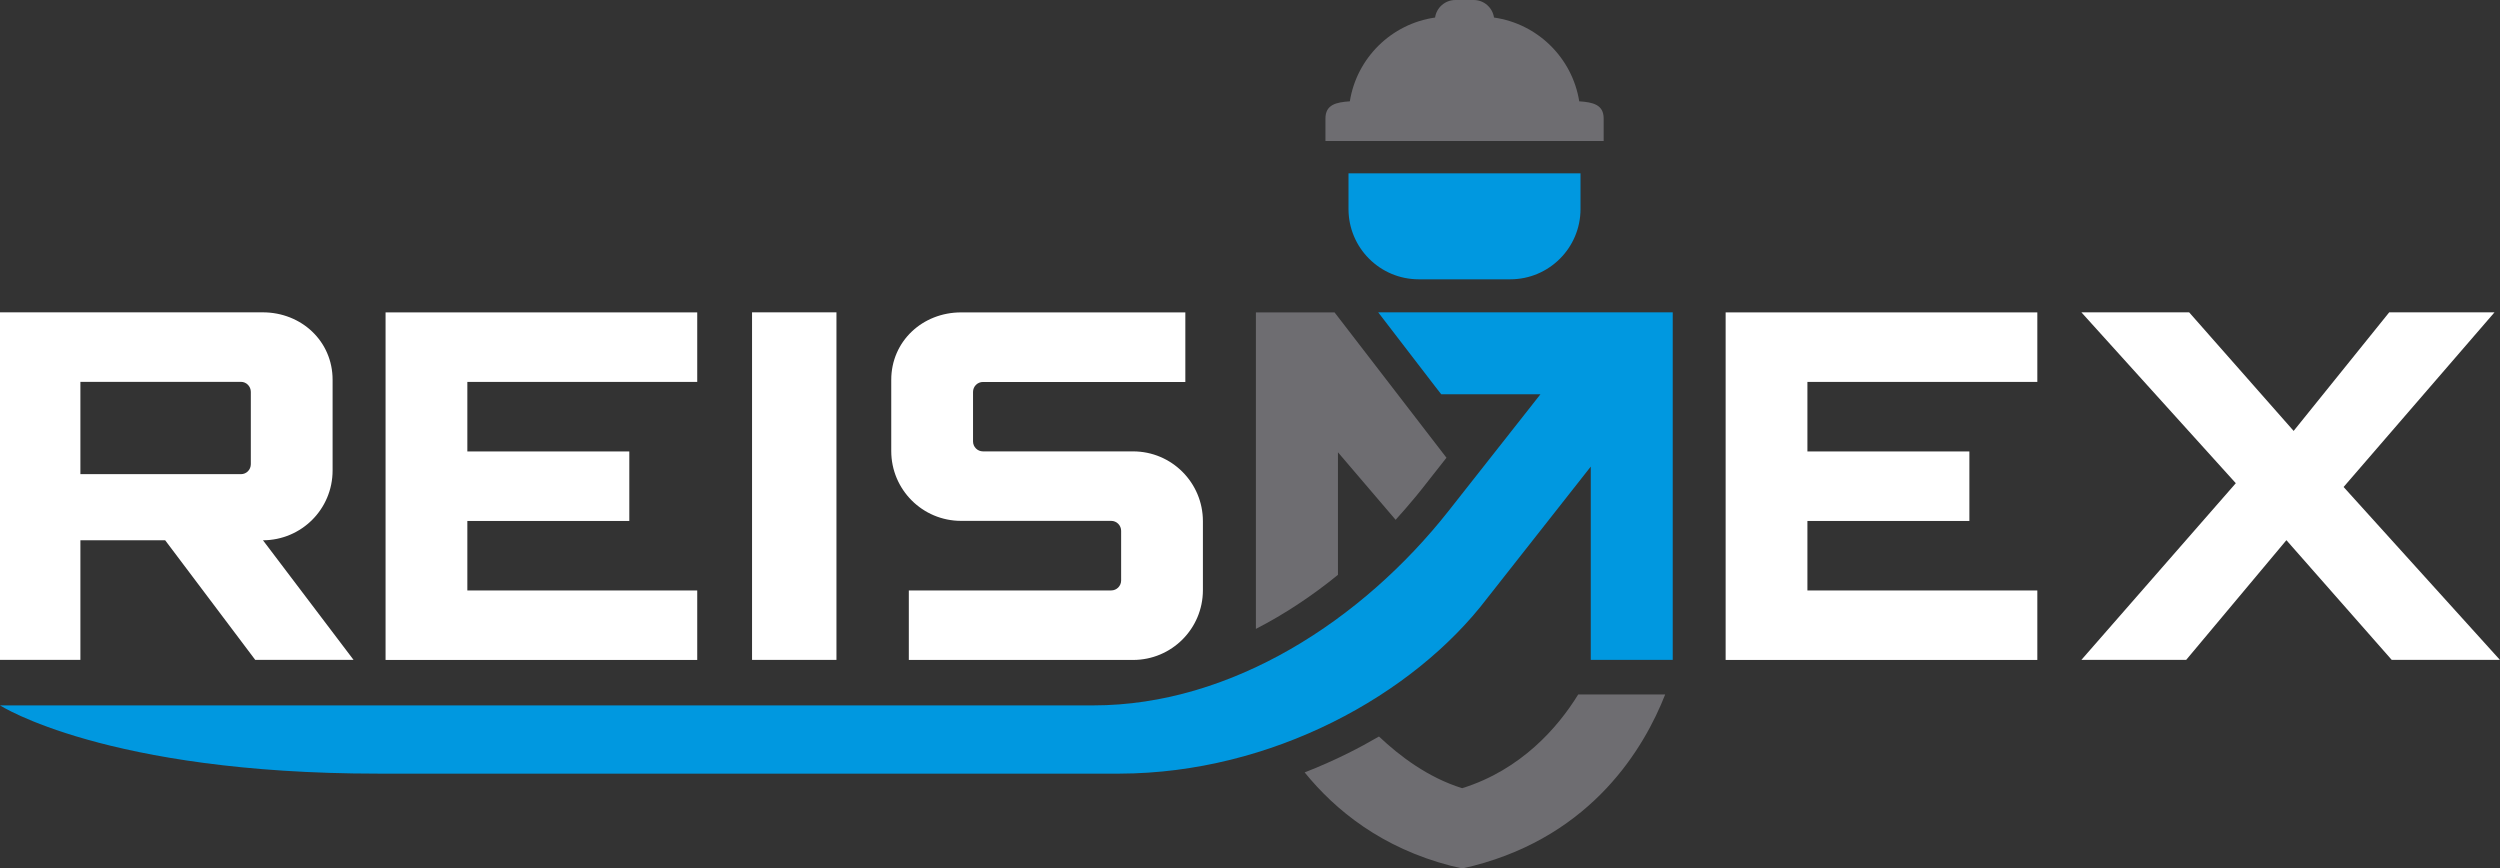 <svg xmlns="http://www.w3.org/2000/svg" width="380" height="132" viewBox="0 0 380 132" fill="none"><rect x="0" y="0" width="380" height="132" fill="#333333" stroke="none"/><path d="M58.606 100.312H105.979V89.751H71.037V79.186H95.655V68.62H71.037V58.05H105.979V47.484H58.606V100.312Z" fill="white"></path><path d="M262.297 100.312H309.674V89.751H274.727V79.186H299.346V68.62H274.727V58.05H309.674V47.484H262.297V100.312Z" fill="white"></path><path d="M356.226 74.022L379.164 47.475H363.161L348.632 65.5L332.75 47.475H316.371L339.842 73.448L316.371 100.303H332.298L347.534 82.108L363.542 100.303H379.988L356.226 74.022Z" fill="white"></path><path d="M127.141 47.475H114.311V100.303H127.141V47.475Z" fill="white"></path><path d="M172.232 68.611H149.415C148.577 68.611 147.9 67.934 147.9 67.096V59.574C147.9 58.736 148.577 58.059 149.415 58.059H180.171V47.484H146.08C140.221 47.484 135.47 51.873 135.47 57.732V68.562C135.47 74.421 140.221 79.172 146.08 79.172H168.897C169.735 79.172 170.412 79.849 170.412 80.687V88.232C170.412 89.07 169.735 89.747 168.897 89.747H138.141V100.312H172.232C178.091 100.312 182.842 95.561 182.842 89.702V79.222C182.842 73.363 178.091 68.611 172.232 68.611Z" fill="white"></path><path d="M39.967 82.126C45.848 82.099 50.555 77.366 50.555 71.511V57.723C50.555 51.868 45.821 47.475 39.94 47.475H0V100.303H12.22V82.122H25.107L38.797 100.303H53.742L39.972 82.122L39.967 82.126ZM38.125 70.548C38.125 71.404 37.457 72.072 36.628 72.072H12.22V58.041H36.628C37.457 58.041 38.125 58.736 38.125 59.565V70.548Z" fill="white"></path><path d="M204.973 26.349V31.773C204.973 37.672 209.756 42.455 215.655 42.455H229.556C235.455 42.455 240.238 37.672 240.238 31.773V26.349H204.968H204.973Z" fill="#0098E0"></path><path d="M240.045 15.402C238.987 8.804 233.725 3.613 227.09 2.667C226.866 1.157 225.571 0 224.002 0H221.218C219.649 0 218.349 1.161 218.13 2.667C211.495 3.613 206.228 8.804 205.175 15.402C203.104 15.541 201.468 15.9 201.468 18.007V21.427H243.757V18.007C243.757 15.9 242.121 15.541 240.05 15.402H240.045Z" fill="#6E6D71"></path><path d="M209.487 47.475L218.205 58.825L219.071 59.933H234.146L220.164 77.684C207.115 94.234 187.226 107.22 166.185 107.22H0C0 107.22 16.079 117.593 57.481 117.593H170.197C193.246 117.53 214.826 105.718 226.104 90.863L241.798 70.92V100.303H254.255V47.475H209.487Z" fill="#0098E0"></path><path d="M239.884 105.562C236.804 110.578 231.187 117.015 222.249 119.807C217.036 118.18 212.768 114.93 209.603 111.949C208.075 112.837 206.51 113.689 204.906 114.486C202.745 115.562 200.54 116.535 198.307 117.405C202.987 123.174 210.025 128.88 220.532 131.601L222.249 132L223.966 131.601C242.161 126.894 249.956 113.581 253.107 105.562H239.879H239.884Z" fill="#6E6D71"></path><path d="M203.368 87.367V68.746L212.136 79.011C213.118 77.922 214.234 76.644 215.238 75.425C215.502 75.097 215.771 74.77 216.036 74.439L219.864 69.575L202.852 47.484H190.897V95.592C195.196 93.378 199.387 90.621 203.368 87.375V87.367Z" fill="#6E6D71"></path></svg>